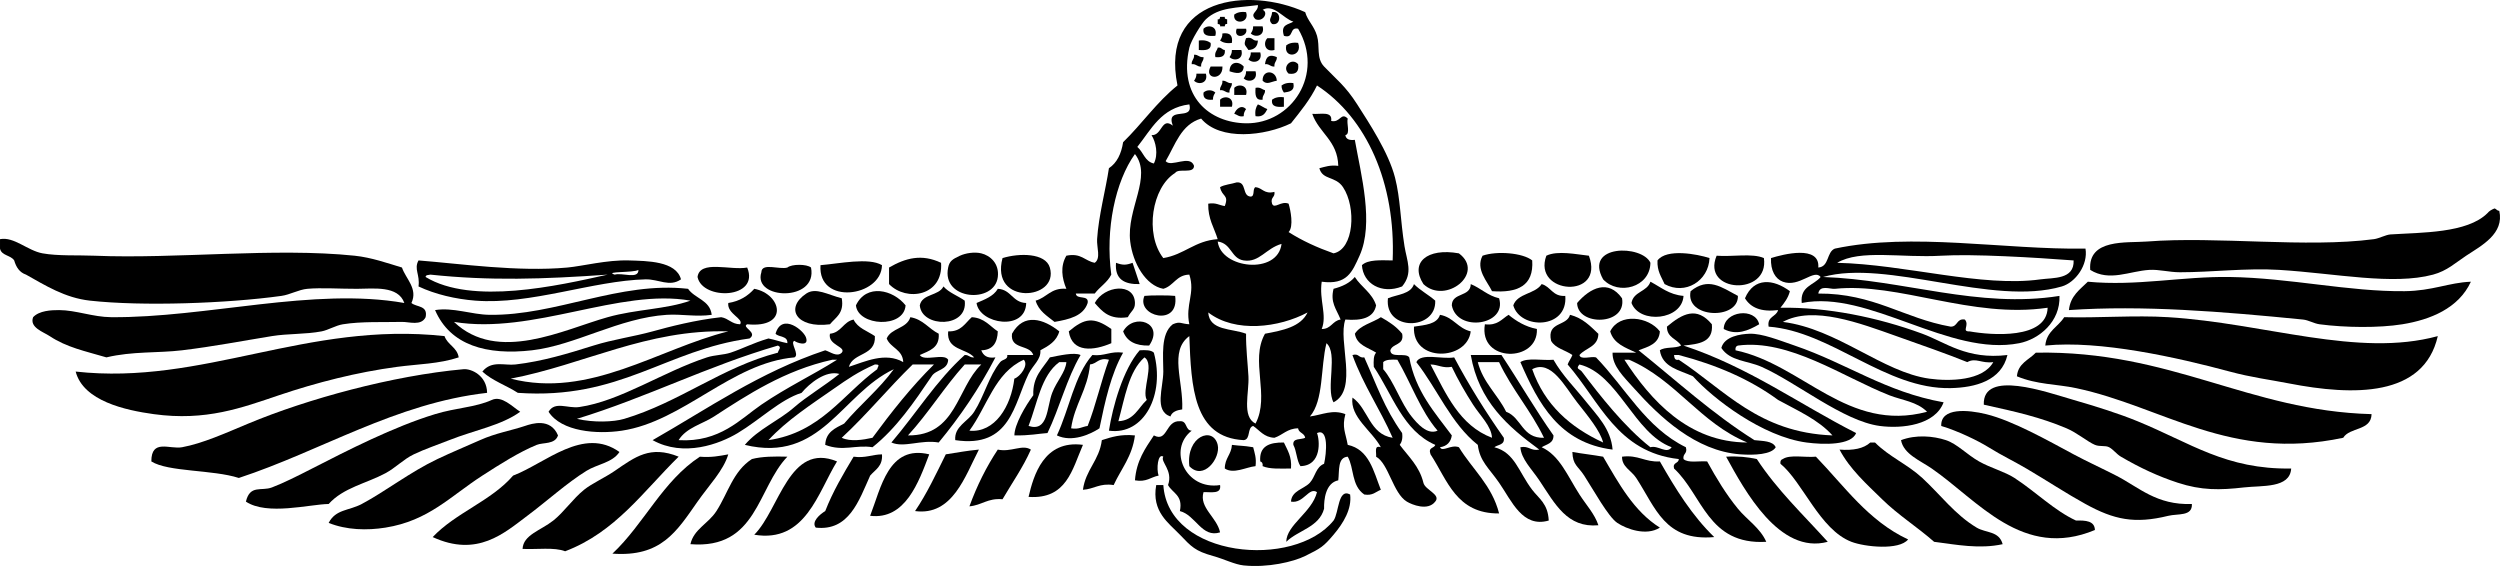 <?xml version="1.0" encoding="UTF-8" standalone="no"?>
<!-- Generator: Adobe Illustrator 13.0.2, SVG Export Plug-In . SVG Version: 6.00 Build 14948)  -->
<svg
    xmlns:rdf="http://www.w3.org/1999/02/22-rdf-syntax-ns#"
    xmlns="http://www.w3.org/2000/svg"
    xmlns:cc="http://web.resource.org/cc/"
    xmlns:xlink="http://www.w3.org/1999/xlink"
    xmlns:dc="http://purl.org/dc/elements/1.1/"
    xmlns:svg="http://www.w3.org/2000/svg"
    xmlns:inkscape="http://www.inkscape.org/namespaces/inkscape"
    xmlns:sodipodi="http://sodipodi.sourceforge.net/DTD/sodipodi-0.dtd"
    xmlns:ns1="http://sozi.baierouge.fr"
    id="Layer_1"
    style="enable-background:new 0 0 522.121 118.212"
    xml:space="preserve"
    viewBox="0 0 522.121 118.212"
    version="1.1"
    y="0px"
    x="0px"
  >
<path
      style="clip-rule:evenodd;fill-rule:evenodd"
      d="m292.83 59.824c-4.261 1.692-8.146-0.553-8.395-4.444 1.265-1.204 3.907-1.03 6.419-0.988 0.664-16.144-5.44-29.779-15.802-36.542-1.449 2.996-3.463 5.427-5.432 7.901-5.36 2.638-14.818 3.756-18.766-0.988-4.201 1.231-5.394 5.47-7.407 8.889 1.137 1.404 5.094-1.47 5.926 0.988-0.039 1.772-3.229 0.393-3.951 1.481-4.849 3.003-6.396 12.733-2.469 17.778 4.391-0.712 6.583-3.623 11.358-3.951-0.725-2.402-2.045-4.209-1.975-7.407 1.603-0.286 2.297 0.337 3.457 0.494 0.936-2.424-0.598-1.881-0.988-3.951 0.934-0.547 2.333-0.629 3.456-0.988 2.188-0.212 1.073 2.878 2.963 2.963 0.913-0.074 0.303-1.672 0.987-1.975 1.496 0.151 1.765 1.528 3.951 0.988 0.202 1.189-0.902 1.073-0.494 2.469 0.477 1.223 1.896-0.68 3.456 0 0.396 1.275 1.109 4.784 0 5.926 2.811 1.799 5.979 3.239 9.384 4.444 4.277-0.839 4.797-9.602 1.975-13.827-1.574-2.356-4.252-1.423-4.938-3.95 1.184-0.299 2.254-0.71 3.951-0.494-0.135-5.298-4.026-6.837-5.433-10.864 1.659 0.152 4.281-0.66 3.95 1.481 1.912 0.467 2.034-1.925 3.457-0.494-0.294 1.023 0.611 3.244-0.493 3.457 0.119 0.869 0.85 1.125 1.975 0.987 1.3 7.309 4.041 17.45 0.988 24.197-1.542 3.407-2.604 6.147-7.901 5.432-0.568 3.821 1.166 6.987 0 9.877 1.997 0.021 2.223-1.729 3.95-1.976-0.955-2.308-2.185-3.585-1.48-6.42 1.831-0.474 3.398-1.21 4.443-2.469 1.339 2.119 3.614 3.3 4.445 5.927-0.495 2.633-3.017 3.238-6.42 2.962-1.634 4.461 2.783 14.575-2.469 17.284-1.664-2.947 0.979-10.198-1.481-12.346-1.253 5.004-0.546 11.965-3.457 15.309 2.629-0.361 4.709-1.524 7.407-0.494-0.734 2.794 0.022 3.816 0.493 6.419 4.472 0.962 5.386 5.479 6.914 9.383-1.068 0.414-1.685 1.278-3.457 0.988-2.738-1.89-2.101-5.567-3.457-7.901-2.146 0.158-1.724 2.884-1.975 4.938-2.67 0.551-3.008 4.04-2.963 5.925-1.04 3.898-5.408 4.471-7.901 6.914 0.061-3.566 5.376-6.142 6.42-10.37-1.689-1.173-2.789 2.461-5.432 1.976 0.132-2.297 2.755-2.635 3.95-3.951 1.141-1.257 1.224-3.259 2.963-3.95 0.514-2.244 0.983-7.529-1.481-6.42 0.562 1.395 1.075 6.799-3.457 6.913-0.798-1.177-0.787-3.163-1.481-4.444-0.182-1.499 1.609-1.025 2.469-1.48-0.146-1.008-1.335-0.97-1.481-1.976-2.272 0.031-3.205 1.403-4.938 1.976-2.208-0.097-3.063-1.547-4.445-2.47-1.295 0.352-0.473 2.819-1.975 2.963-10.495-0.534-10.963-11.095-11.357-21.728-4.28 3.142-1.21 9.383-1.482 15.309-1.152 0.164-2.128 0.506-2.469 1.481-3.446-1.208-1.498-5.981-1.481-9.383 0.015-3.064-0.633-7.866 1.976-9.876 1.562-0.679 1.65-0.108 3.457 0-0.884-4.149 1.287-6.438 0-10.371-2.734 0.064-3.249 2.349-5.433 2.962-3.665-0.664-6.37-5.352-6.913-9.876-0.82-6.826 4.683-13.513 0.988-18.271-4.089 5.703-6.229 15.72-4.938 25.185-0.819 1.65-2.404 2.534-3.457 3.951h-3.95c0.117 1.363 2.786 0.177 2.469 1.975-0.893 2.729-3.832 3.411-6.914 3.95-1.546-1.251-3.325-2.271-3.95-4.443 2.34-0.622 3.177-2.748 6.419-2.47-0.939-2.228-1.305-4.694 0-6.913 3.109-0.641 3.84 1.098 5.925 1.481 1.327-0.917 0.387-3.215 0.494-4.938 0.302-4.848 1.826-10.479 2.469-14.814 1.679-1.12 2.587-3.01 2.963-5.432 3.923-3.813 7.057-8.416 11.358-11.852-3.79-18.473 14.98-20.652 26.67-15.307 0.523 1.818 1.841 2.822 2.47 4.938 0.645 2.17-0.21 4.647 1.481 6.419 2.497 2.617 4.451 4.039 6.913 7.901 2.438 3.823 6.556 10.042 7.901 15.308 1.12 4.384 1.103 8.818 1.976 14.321 0.49 3.075 1.84 5.567-0.5 8.395zm-29.13-57.776c1.32 0.574 0.044 2.62-1.481 1.975-1.33-1.284 0.604-1.489 0.494-2.963-4.525 0.617-8.112 0.407-10.864 2.963-0.886 0.824-3.112 4.43-3.456 5.926-2.346 10.198 4.192 15.7 11.851 15.802 9.53 0.127 16.422-10.268 10.864-19.753-1.912-0.43-0.807 2.156-2.962 1.482-0.78-2.425 0.976-2.316 1.975-2.963-2.06-0.591-4.1-3.79-6.42-2.469zm-26.17 28.641c1.262 1.042 1.55 3.06 3.457 3.457 0.959-1.91 0.419-4.485-0.494-5.926 2.215 0.175 2.065-3.872 4.444-1.975-1.56-4.194 4.395-0.873 3.457-4.444-5.88 0.716-7.95 5.224-10.87 8.888zm30.12 20.247c-3.258 0.913-4.629 3.953-7.9 3.457-2.675-0.405-2.509-3.563-5.432-3.95 0.67 5.701 12.55 7.017 13.33 0.493zm-7.41 18.764c-0.055 2.835 0.369 6.471 0.495 8.891 0.179 3.476-1.435 8.422 1.48 9.875 3.084-5.831-1.209-13.141 1.977-18.766 3.74-0.701 7.46-1.427 8.889-4.443-5.945 3.176-15.108 4.354-20.741 0 0.24 3.864 4.92 3.301 7.89 4.443z"
  />
<path
      style="clip-rule:evenodd;fill-rule:evenodd"
      d="m260.24 2.542c0.83 2.344-2.841 2.723-2.468 0.494 0.58-0.415 1.33-0.652 2.47-0.494z"
  />
<path
      style="clip-rule:evenodd;fill-rule:evenodd"
      d="m265.67 5.011c-0.926-0.941-0.054-1.241 0-2.469 1.99-0.483 1.99 2.951 0 2.469z"
  />
<path
      style="clip-rule:evenodd;fill-rule:evenodd"
      d="m254.81 3.529h0.988c-0.091 0.42 0.192 0.466 0.493 0.494v0.988c-0.42-0.091-0.465 0.192-0.493 0.494h-0.988c0.091-0.42-0.193-0.466-0.494-0.494v-0.988c0.42 0.09 0.46-0.192 0.49-0.494z"
  />
<path
      style="clip-rule:evenodd;fill-rule:evenodd"
      d="m253.82 7.48c-1.414 0.097-2.695 0.061-2.469-1.482 0.96-0.96 3.03-0.517 2.47 1.482z"
  />
<path
      style="clip-rule:evenodd;fill-rule:evenodd"
      d="m261.72 5.505h1.975c0.554 1.998-1.516 2.441-2.469 1.481 0.26-0.398 0.51-0.802 0.49-1.481z"
  />
<path
      style="clip-rule:evenodd;fill-rule:evenodd"
      d="m258.27 5.998h1.975c0.58 1.714-2.76 2.296-1.97 0z"
  />
<path
      style="clip-rule:evenodd;fill-rule:evenodd"
      d="m255.3 6.986c1.546-0.229 2.205 0.429 1.975 1.975-1.145 0.158-1.896-0.079-2.469-0.494 0.26-0.397 0.52-0.801 0.49-1.481z"
  />
<path
      style="clip-rule:evenodd;fill-rule:evenodd"
      d="m260.24 7.973c1.396-0.408 1.28 0.696 2.47 0.494-0.061 1.256-0.719 1.915-1.975 1.975-0.73-1.164-1.05-0.918-0.5-2.469z"
  />
<path
      style="clip-rule:evenodd;fill-rule:evenodd"
      d="m264.69 7.973h1.481v2.469c-2 0.554-2.44-1.516-1.48-2.469z"
  />
<path
      style="clip-rule:evenodd;fill-rule:evenodd"
      d="m250.37 8.467c1.145-0.157 1.896 0.079 2.469 0.494 0.226 1.543-1.055 1.579-2.469 1.481v-1.975z"
  />
<path
      style="clip-rule:evenodd;fill-rule:evenodd"
      d="m271.11 8.961c1.065 2.873-3.129 3.426-2.469 0.494 0.57-0.414 1.32-0.652 2.47-0.494z"
  />
<path
      style="clip-rule:evenodd;fill-rule:evenodd"
      d="m254.32 9.949c0.798-0.139 0.85 0.466 1.482 0.494 0.148 1.301-0.684 1.621-1.976 1.482-0.21-1.033 0.34-1.309 0.5-1.976z"
  />
<path
      style="clip-rule:evenodd;fill-rule:evenodd"
      d="m257.28 10.442h1.976c0.553 1.998-1.517 2.442-2.469 1.482 0.26-0.397 0.51-0.802 0.49-1.482z"
  />
<path
      style="clip-rule:evenodd;fill-rule:evenodd"
      d="m261.23 10.937h1.976c0.554 1.998-1.517 2.441-2.469 1.481 0.26-0.397 0.51-0.802 0.49-1.481z"
  />
<path
      style="clip-rule:evenodd;fill-rule:evenodd"
      d="m249.38 11.43c0.885-0.062 1.041 0.604 1.975 0.494 0.062 0.885-0.604 1.041-0.494 1.975-0.886 0.062-1.042-0.604-1.976-0.494-0.07-0.885 0.6-1.041 0.49-1.975z"
  />
<path
      style="clip-rule:evenodd;fill-rule:evenodd"
      d="m266.66 11.924c0.063 0.885-0.604 1.041-0.493 1.975-0.886 0.062-1.042-0.604-1.975-0.494 0.21-1.733 1.03-2.094 2.46-1.481z"
  />
<path
      style="clip-rule:evenodd;fill-rule:evenodd"
      d="m259.75 13.899c-0.115 1.836-1.751 1.383-2.963 0.987 0.01-2.061 1.9-2.205 2.96-0.987z"
  />
<path
      style="clip-rule:evenodd;fill-rule:evenodd"
      d="m271.11 13.405c0.229 1.546-0.43 2.205-1.976 1.975-1.54-1.36 0.62-3.512 1.98-1.975z"
  />
<path
      style="clip-rule:evenodd;fill-rule:evenodd"
      d="m252.84 13.899h2.469c0.12 3.048-3.97 2.666-2.47 0z"
  />
<path
      style="clip-rule:evenodd;fill-rule:evenodd"
      d="m260.24 14.887h1.976c0.554 1.998-1.517 2.442-2.469 1.482 0.26-0.397 0.51-0.803 0.49-1.482z"
  />
<path
      style="clip-rule:evenodd;fill-rule:evenodd"
      d="m266.66 16.862c-1.154 0.152-2.04 0.967-2.963 0-0.09-2.419 2.88-2.246 2.96 0z"
  />
<path
      style="clip-rule:evenodd;fill-rule:evenodd"
      d="m249.87 15.38h1.975c0.554 1.999-1.516 2.442-2.469 1.482 0.27-0.397 0.52-0.801 0.5-1.482z"
  />
<path
      style="clip-rule:evenodd;fill-rule:evenodd"
      d="m255.3 16.862c0.886-0.062 1.042 0.604 1.975 0.494 0.063 0.886-0.604 1.042-0.494 1.976-0.886 0.062-1.042-0.605-1.975-0.494-0.07-0.886 0.6-1.042 0.48-1.976z"
  />
<path
      style="clip-rule:evenodd;fill-rule:evenodd"
      d="m270.12 17.356c0.339 1.656-0.829 1.805-1.975 1.976-0.262-0.397-0.517-0.802-0.495-1.482 0.58-0.415 1.33-0.651 2.48-0.494z"
  />
<path
      style="clip-rule:evenodd;fill-rule:evenodd"
      d="m260.24 19.825h-2.468v-1.481c0.96-0.961 3.03-0.517 2.47 1.481z"
  />
<path
      style="clip-rule:evenodd;fill-rule:evenodd"
      d="m262.22 18.344c1.032-0.209 1.308 0.338 1.977 0.494 0.062 0.886-0.605 1.042-0.495 1.976-1.54 0.225-1.58-1.056-1.48-2.47z"
  />
<path
      style="clip-rule:evenodd;fill-rule:evenodd"
      d="m253.82 19.332c-0.261 0.397-0.515 0.801-0.494 1.481-1.292 0.139-2.125-0.181-1.976-1.481 0.65-0.634 1.82-0.634 2.47 0z"
  />
<path
      style="clip-rule:evenodd;fill-rule:evenodd"
      d="m257.28 22.294h-2.469v-1.481c0.95-0.961 3.02-0.517 2.47 1.481z"
  />
<path
      style="clip-rule:evenodd;fill-rule:evenodd"
      d="m268.14 20.319v1.975c-1.414 0.098-2.696 0.062-2.47-1.481 0.58-0.415 1.33-0.652 2.47-0.494z"
  />
<path
      style="clip-rule:evenodd;fill-rule:evenodd"
      d="m262.71 21.801c0.73 0.257 1.244 0.73 1.976 0.987-0.452 0.866-0.918 1.715-2.47 1.481-0.16-1.145 0.08-1.895 0.49-2.468z"
  />
<path
      style="clip-rule:evenodd;fill-rule:evenodd"
      d="m260.24 22.788c-0.26 0.397-0.515 0.802-0.493 1.481-1.032 0.209-1.308-0.338-1.975-0.493 0.35-1.004 1.48-2.017 2.46-0.988z"
  />
<path
      style="clip-rule:evenodd;fill-rule:evenodd"
      d="m521.97 44.022c1.076 4.806-3.706 7.268-6.914 9.382-2.2 1.449-3.974 3.162-6.913 3.951-8.413 2.258-20.276-0.253-32.099-0.988-6.863-0.426-14.249 0.499-20.739 0.494-2.333-0.001-4.334-0.615-6.42-0.494-4.14 0.242-8.319 2.518-12.346 0-0.492-6.578 7.601-5.595 11.852-5.925 14.62-1.138 33.226 1.378 47.406-0.494 1.083-0.143 2.457-0.921 3.457-0.987 6.421-0.423 16.007-0.221 20.247-4.444 0.361-0.461 0.896-0.748 1.48-0.988 0.39 0.093 0.48 0.494 0.98 0.493z"
  />
<path
      style="clip-rule:evenodd;fill-rule:evenodd"
      d="m0 49.948c2.931-0.568 5.745 2.395 8.889 2.963 3.221 0.582 7.392 0.35 10.865 0.494 17.13 0.709 37.617-1.738 54.319 0 3.486 0.363 6.862 1.56 9.876 2.469 0.776 2.336 3.388 4.401 1.976 7.407 1.063 0.911 3.493 0.457 2.963 2.964-0.93 1.883-3.466 0.951-4.938 0.986-3.873 0.096-8.423-0.139-12.345 0.495-1.5 0.241-3.054 1.215-4.444 1.481-3.352 0.638-7.003 0.442-10.37 0.987-6.125 0.991-12.21 2.174-18.765 2.963-5.05 0.609-10.351 0.175-15.803 1.481-4.519-1.329-8.305-2.088-11.851-4.444-1.33-0.884-4.264-1.798-3.457-3.95 1.279-1.38 3.809-1.486 5.432-1.482 3.495 0.01 7.088 1.453 10.864 1.482 19.963 0.15 42.25-6.312 61.234-2.964-1.297-3.682-6.416-2.978-9.876-2.963-3.403 0.014-7.501-0.262-10.371 0-1.842 0.169-3.604 1.227-5.432 1.481-11.259 1.567-28.993 2.209-40 0.988-5.215-0.579-9.351-3.202-13.333-5.432-1.354-0.456-2.064-1.557-2.469-2.963-0.699-1.111-2.652-0.97-2.964-2.468v-1.975z"
  />
<path
      style="clip-rule:evenodd;fill-rule:evenodd"
      d="m435.55 51.923c0.579 3.387-2.087 7.065-4.938 7.901-14.45 4.237-36.542-5.771-49.876-1.975 16.874 0.571 32.406 6.643 49.381 3.95 0.215 5.368-4.229 9.052-8.394 9.877-14.617 2.896-31.484-11.226-45.432-8.396-0.394-3.521 2.553-3.701 3.951-5.432-1.404-1.794-4.471 2.269-7.901 0.987-1.557-0.581-2.591-2.32-2.469-4.938 2.492-0.772 10.254-2.807 9.875 1.975 2.312-0.158 1.702-3.237 3.457-3.951 16.2-3.438 35.26 0.253 52.35 0.002zm-30.13 1.482c-8.247 0.495-16.937-1.382-21.729 1.481 14.277 0.333 30.186 5.174 42.469 3.457 2.628-0.368 7.068 0.08 6.914-3.951-8.16-0.62-20.99-1.386-27.65-0.987zm-22.22 6.913c-0.973 0.103-3.153-0.902-3.457 0.988 11.59-0.065 17.858 5.186 27.655 6.913 1.508 0.026 1.184-1.778 2.962-1.481 1.038 1.202-0.781 2.54 0.988 2.47 4.515 0.809 16.128 1.72 16.296-4.939-15.93 2.344-31.05-5.343-44.45-3.951z"
  />
<path
      style="clip-rule:evenodd;fill-rule:evenodd"
      d="m344.69 54.886c-0.079 5.142-6.697 6.885-9.877 3.457-4.1-7.329 8.13-7.277 9.88-3.457z"
  />
<path
      style="clip-rule:evenodd;fill-rule:evenodd"
      d="m200.49 53.405c1.163-0.537 3.007-0.841 4.445-0.494 1.839 0.444 3.799 2.1 3.457 4.938-0.686 5.672-11.814 4.867-10.371-1.975 0.27-1.334 0.9-1.749 2.46-2.469z"
  />
<path
      style="clip-rule:evenodd;fill-rule:evenodd"
      d="m209.38 53.899c3.476-1.072 8.972-1.094 9.876 1.975 2.03 6.919-12.53 7.987-9.88-1.975z"
  />
<path
      style="clip-rule:evenodd;fill-rule:evenodd"
      d="m297.28 59.331c-2.889-4.456 0.729-7.62 7.407-6.419 5.59 4.136-2.81 10.783-7.41 6.419z"
  />
<path
      style="clip-rule:evenodd;fill-rule:evenodd"
      d="m320 54.392c0.365 5.305-3.058 6.82-8.396 6.42-0.934-1.99-3.492-4.566-1.975-7.407 2.99-1.049 8.42-0.604 10.38 0.987z"
  />
<path
      style="clip-rule:evenodd;fill-rule:evenodd"
      d="m331.84 53.405c3.414 9.198-11.856 8.104-8.889 0 2.33-1.149 6.39-0.26 8.89 0z"
  />
<path
      style="clip-rule:evenodd;fill-rule:evenodd"
      d="m357.03 53.899c-0.179 4.754-5.07 7.823-9.383 5.432-0.65-1.489-1.595-2.685-1.481-4.938 1.9-2.543 8.3-1.327 10.86-0.494z"
  />
<path
      style="clip-rule:evenodd;fill-rule:evenodd"
      d="m196.54 54.886c0.497 6.925-7.21 8.226-10.864 4.444v-3.457c3.46-1.996 6.83-2.906 10.86-0.987z"
  />
<path
      style="clip-rule:evenodd;fill-rule:evenodd"
      d="m368.39 53.899c1.146 8.026-13.14 7.289-9.877-0.494 3.19 0.266 7.49-0.573 9.88 0.494z"
  />
<path
      style="clip-rule:evenodd;fill-rule:evenodd"
      d="m184.2 55.38c-0.107 6.639-13.418 8.48-12.84 0 3.84-0.306 10.1-1.66 12.84 0z"
  />
<path
      style="clip-rule:evenodd;fill-rule:evenodd"
      d="m233.08 54.886c1.399 0.515 2.058 0.515 3.457 0 0.484 1.491 1.008 2.942 1.481 4.444-3.22 0.093-5.23-1.021-4.94-4.444z"
  />
<path
      style="clip-rule:evenodd;fill-rule:evenodd"
      d="m169.38 55.874c1.453 7.256-12.231 6.757-10.371 0.987 0.061-2.08 3.79-0.49 5.433-0.987 0.9-0.754 4.04-0.754 4.94 0z"
  />
<path
      style="clip-rule:evenodd;fill-rule:evenodd"
      d="m156.05 55.874c2.713 6.56-9.347 6.958-10.371 1.975 0.47-3.638 6.9-1.321 10.37-1.975z"
  />
<path
      style="clip-rule:evenodd;fill-rule:evenodd"
      d="m516.04 58.836c-2.557 5.564-8.493 7.949-14.32 8.89-4.894 0.788-11.945 0.706-17.284 0-1.169-0.154-2.306-0.874-3.457-0.988-16.892-1.676-33.521-3.034-48.888-1.976 0.302-2.989 2.298-4.285 3.95-5.926 10.204 0.968 19.7-1.135 29.629-0.987 12.543 0.186 24.93 3.097 36.543 2.963 5.84-0.066 9.18-1.788 13.83-1.976z"
  />
<path
      style="clip-rule:evenodd;fill-rule:evenodd"
      d="m373.82 60.812c-0.372 1.439-1.173 2.449-1.976 3.456 9.768-0.14 20.229 1.973 29.629 5.432 4.856 1.789 9.289 5.468 17.777 4.445-1.262 5.375-6.701 6.801-11.851 6.913-13.59 0.298-24.925-11.856-38.025-12.839-0.365-2.176 1.6-2.022 1.977-3.457-3.567 0.439-5.735-0.521-6.914-2.468 1.87-4.423 5.94-4.048 9.37-1.482zm37.04 14.814c-4.308-1.737-9.386-3.508-14.815-5.432-7.591-2.691-17.373-6.434-23.702-2.964 11.403 1.439 20.843 10.516 30.616 11.853 4.215 0.576 11.161 0.465 13.334-3.457-2.49 0.336-3.61-1.001-5.43 0z"
  />
<path
      style="clip-rule:evenodd;fill-rule:evenodd"
      d="m351.6 61.799c-0.291 5.082-9.163 5.944-10.865 1.481 0.38-2.42 3.275-2.321 3.952-4.444 2.17 1.119 3.88 2.705 6.91 2.963z"
  />
<path
      style="clip-rule:evenodd;fill-rule:evenodd"
      d="m362.96 61.799c0.153 5.081-11.085 4.74-9.877-0.987 3.7-2.975 6.33-0.898 9.88 0.987z"
  />
<path
      style="clip-rule:evenodd;fill-rule:evenodd"
      d="m295.3 59.331c1.305 1.329 3.049 2.219 4.444 3.457 0.271 6.275-10.662 6.437-9.876-0.493 1.99-0.819 4.76-0.847 5.44-2.964z"
  />
<path
      style="clip-rule:evenodd;fill-rule:evenodd"
      d="m307.16 59.331c2.109 0.853 3.516 2.409 5.925 2.964 1.72 5.655-8.785 7.173-9.877 1.481 0.04-2.764 3.92-1.682 3.96-4.445z"
  />
<path
      style="clip-rule:evenodd;fill-rule:evenodd"
      d="m326.91 61.799c0.565 7.019-9.419 7.074-10.863 1.977 0.89-2.568 4.579-2.334 5.925-4.445 1.93 0.524 2.28 2.647 4.93 2.468z"
  />
<path
      style="clip-rule:evenodd;fill-rule:evenodd"
      d="m338.76 62.294c1.011 5.715-9.307 5.875-9.383 0.986 2.74-3.193 6.52-5.009 9.38-0.986z"
  />
<path
      style="clip-rule:evenodd;fill-rule:evenodd"
      d="m148.64 65.75c-3.247 0.471-6.302-0.196-9.383 0-9.947 0.638-19.131 6.374-28.147 7.408-9.442 1.084-17.067-1.007-20.247-8.396 3.782-0.615 7.578 0.936 11.358 0.987 13.945 0.197 27.135-7.04 41.48-5.432 1.41 2.054 4.58 2.334 4.94 5.433zm-53.827 1.481c9.139 8.714 22.83 1.615 32.098-0.986 6.019-1.691 12.127-1.623 17.284-3.457-14.77-2.639-32.86 7.167-49.377 4.443z"
  />
<path
      style="clip-rule:evenodd;fill-rule:evenodd"
      d="m201.48 62.788c0.739 5.78-9 5.707-9.383 0.988 0.492-2.472 3.98-1.945 4.938-3.952 1.15 1.31 3 1.935 4.44 2.964z"
  />
<path
      style="clip-rule:evenodd;fill-rule:evenodd"
      d="m235.55 66.245c-3.893 0.599-5.363-1.222-6.914-2.964 1.972-3.665 8.308-4.36 8.396 0 0.02 1.398-0.78 1.604-1.49 2.964z"
  />
<path
      style="clip-rule:evenodd;fill-rule:evenodd"
      d="m156.05 67.726c-1.299 0.59 2.327 1.69 0.494 2.962-17.528 2.389-26.979 12.855-48.395 11.357-2.399-1.551-5.358-2.542-7.407-4.443 1.936-2.398 4.621-1.215 6.914-1.482 5.609-0.655 10.869-2.243 16.295-3.95 4.109-1.292 8.343-1.854 12.346-2.962 3.49-0.968 8.992-2.392 14.321-2.963 1.56 0.249 2.168 1.453 3.95 1.481 0.824-1.179-2.757-2.163-2.469-4.445 2.417-0.38 4.108-1.488 5.432-2.963 5.7 1.077 7.38 8.287-1.47 7.408zm-49.39 11.357c16.479 4.213 30.805-6.232 45.431-9.876-16.97-0.482-30.2 6.97-45.43 9.876z"
  />
<path
      style="clip-rule:evenodd;fill-rule:evenodd"
      d="m175.8 62.294c0.543 3.176-1.29 3.976-2.469 5.432-7.025 0.925-9.487-3.387-4.938-6.42 2.01-1.339 4.45 0.245 7.41 0.988z"
  />
<path
      style="clip-rule:evenodd;fill-rule:evenodd"
      d="m189.13 63.776c-0.345 4.886-9.931 4.342-10.37 0 2.18-4.613 7.77-3.294 10.37 0z"
  />
<path
      style="clip-rule:evenodd;fill-rule:evenodd"
      d="m214.32 63.281c-0.13 5.938-9.755 4.432-10.37 0 1.723-0.746 3.541-1.396 4.444-2.963 2.82 0.147 3.05 2.876 5.93 2.963z"
  />
<path
      style="clip-rule:evenodd;fill-rule:evenodd"
      d="m245.43 61.799c0.93 6.626-8.248 4.235-6.419 0 0.98-0.145 5.44-0.145 6.42 0z"
  />
<path
      style="clip-rule:evenodd;fill-rule:evenodd"
      d="m357.52 67.726c0.363 3.819-2.79 4.124-5.926 4.443 13.617 4.489 24.04 12.174 36.049 18.271-0.974 2.595-6.839 2.447-10.37 1.977-9.181-1.228-19.479-9.128-23.703-13.827-2.809-1.309-6.392-1.84-6.914-5.433 1.031-0.78 3.278-0.342 4.444-0.988-0.878-1.427-2.988-1.62-2.963-3.95 3.25-2.728 6.23-4.301 9.38-0.493zm-6.91 7.406c9.623 6.345 16.716 15.218 32.099 15.803-2.954-3.302-7.32-5.189-11.357-7.408-5.791-4.25-12.778-7.304-20.741-9.382h-0.988c0.06 0.603 0.15 1.17 0.99 0.987z"
  />
<path
      style="clip-rule:evenodd;fill-rule:evenodd"
      d="m367.4 67.726c-2.307 1.354-4.769 2.381-7.407 0.987 0.06-3.789 6.61-4.576 7.41-0.987z"
  />
<path
      style="clip-rule:evenodd;fill-rule:evenodd"
      d="m307.16 69.208c-0.735 6.171-12.274 6.557-11.853-0.988 2.286-0.349 4.796-0.472 5.432-2.47 2.8 0.484 3.74 2.835 6.42 3.458z"
  />
<path
      style="clip-rule:evenodd;fill-rule:evenodd"
      d="m320.98 68.713c0.301 7.045-12.203 7.075-10.864-0.987 2.632 0.326 3.521-1.089 4.938-1.977 1.64 1.323 3.46 2.467 5.92 2.964z"
  />
<path
      style="clip-rule:evenodd;fill-rule:evenodd"
      d="m333.82 69.7c-0.043 2.757-2.666 2.933-3.951 4.445 0.213 1.104 2.434 0.199 3.456 0.494 6.165 6.346 10.361 14.66 18.766 18.765 0.408 1.396-0.695 1.279-0.493 2.469 0.934 0.877 3.261 0.36 4.938 0.495 1.955 3.56 3.955 6.861 6.42 9.875 1.884 2.304 4.675 4.03 5.926 6.914-12.221 0.698-13.275-9.769-19.26-15.308-0.358-1.349 0.982-0.994 0.988-1.977-12.899-1.421-16.542-12.098-23.209-19.753 0.257-0.729 0.729-1.244 0.988-1.975-1.442-1.027-3.56-1.38-4.445-2.964-0.936-4.062 3.284-2.97 3.95-5.432 2.63 0.653 4.23 2.352 5.91 3.959zm-3.46 7.902c3.806 5.048 8.888 11.53 14.321 15.802 1.664-0.473 3.372 1.513 4.443 0-7.876-2.86-11.168-15.332-19.259-17.284-0.87 0.983 0.09 0.936 0.5 1.482z"
  />
<path
      style="clip-rule:evenodd;fill-rule:evenodd"
      d="m509.13 70.195c-2.926 12.778-17.622 12.505-31.111 9.877-3.937-0.769-7.778-1.239-12.346-2.47-10.914-2.939-27.127-6.585-38.518-5.433 0.262-3.031 2.688-3.896 3.95-5.925 7.322 0.192 14.633-0.441 21.729 0 20.27 1.259 39.59 8.512 56.3 3.951z"
  />
<path
      style="clip-rule:evenodd;fill-rule:evenodd"
      d="m196.05 69.7c0.221 3.021-2.04 3.558-3.951 4.445 0.852 1.453 5.075-0.465 5.926 0.987-0.1 2.204-2.591 2.018-3.457 3.458-3.65 5.403-7.312 10.792-12.346 14.813-3.475-0.573-6.173 0.945-9.876-0.494 0.111-2.687 2.099-3.497 3.951-4.444 3.308-3.935 7.323-7.162 10.37-11.357-10.983 5.201-15.173 19.667-31.11 15.802 2.813-3.326 7.104-5.028 10.37-7.9 2.382-2.096 6.336-4.476 9.383-6.914-2.807-0.823-6.26 1.963-7.901 3.95-4.398 1.363-8.715 5.627-13.333 8.396-3.777 2.266-11.249 5.109-17.778 1.481 11.634-6.638 22.347-14.194 36.048-18.765 1.106 0.338 2.475 1.484 3.457 0.494 1.03-1.224-2.99-1.598-2.469-3.952 2.391-0.242 2.765-2.502 4.938-2.962 0.843 1.79 2.885 2.382 4.444 3.457 0.254 4.204-4.556 3.346-5.432 6.419 3.358-1.082 7.608-3.147 11.358-0.987-0.12-2.679-2.663-2.935-3.457-4.938 0.932-2.196 4.214-2.04 4.938-4.443 2.68 0.449 3.83 2.421 5.93 3.454zm-22.23 5.432c-9.953 2.194-17.751 7.352-24.691 11.853-2.479 1.606-5.76 2.293-7.407 4.938 8.611 0.522 12.966-4.454 17.283-7.407 5.357-3.662 10.724-6.17 15.802-9.383-0.32-0.001-0.65-0.001-0.98-0.001zm0.5 5.926c-4.959 3.462-10.023 6.727-13.827 10.864 10.926-1.584 15.488-9.532 22.715-14.814 0.109-0.62 0.769-1.009-0.494-0.988-3.54 1.555-5.71 3.064-8.39 4.938zm16.29-4.938c-5.092 4.951-9.595 10.488-14.815 15.31 1.82 0.871 4.494 0.428 6.419 0 3.979-5.403 8.118-10.647 12.84-15.31h-4.45z"
  />
<path
      style="clip-rule:evenodd;fill-rule:evenodd"
      d="m221.23 69.208c-0.561 2.071-2.232 3.035-3.95 3.95 0.174 1.938-1.562 3.08-2.469 4.938-3.05 6.242-3.718 15.568-15.308 13.827-0.249-2.883 2.62-3.841 3.95-5.926 2.119-3.317 3.07-7.457 5.432-10.37 0.498-0.613 1.656-0.503 1.481-1.481h5.432c-0.699-2.265-4.859-1.065-4.444-4.445 2.45-4.439 6.61-3.1 9.88-0.493zm-18.77 20.739c5.319 0.502 8.708-5.087 9.383-10.863 1.246-0.425 3.05-2.844 1.975-3.951-6.04 2.679-7.66 9.787-11.36 14.814z"
  />
<path
      style="clip-rule:evenodd;fill-rule:evenodd"
      d="m232.1 68.713v2.963c-3.616 1.564-8.199 2.114-8.889-2.469 3.31-2.791 5.2-3.097 8.89-0.494z"
  />
<path
      style="clip-rule:evenodd;fill-rule:evenodd"
      d="m300.74 93.404c0.505 1.101 2.271-0.646 3.951 0 2.803 4.604 6.893 7.922 8.395 13.827-8.977 0.088-10.792-6.984-14.32-12.345-0.566-1.554 0.775-1.201 0.987-1.977-6.764-2.947-8.932-10.491-12.84-16.296-0.063-1.217-0.074-2.379 0.495-2.962-1.71-1.089-4.046-1.553-4.445-3.952 1.146-1.815 3.652-2.273 5.433-3.455 1.69 0.941 3.277 1.99 4.444 3.455 0.48 2.457-1.996 1.955-2.47 3.458 0.039 1.772 3.229 0.393 3.95 1.481 1.3 7.096 5.308 11.482 8.889 16.296-0.21 1.43-1.04 2.252-2.46 2.471zm-11.86-17.778v1.481c2.218 2.511 3.665 7.062 5.927 9.877 1.131 1.407 3.267 3.938 5.432 2.962-3.573-4.163-5.546-9.927-8.396-14.814-1.21-0.064-2.37-0.074-2.96 0.494z"
  />
<path
      style="clip-rule:evenodd;fill-rule:evenodd"
      d="m346.66 69.208c-0.161 2.635-2.414 3.183-4.445 3.95 7.947 6.374 15.404 13.237 24.198 18.765 1.772 0.202 3.825 0.125 4.443 1.481-0.871 1.518-4.465 1.701-7.407 1.482-9.316-0.695-16.827-7.792-22.221-13.828-2.032-2.273-4.546-4.635-4.445-7.406h4.938c-2.245-1.048-4.717-1.867-5.432-4.444 1.94-3.947 8.04-3.071 10.37 0zm18.27 23.209c-9.908-4.085-14.905-13.08-24.691-17.285h-0.987c5.5 8.492 13.38 17.239 25.68 17.285z"
  />
<path
      style="clip-rule:evenodd;fill-rule:evenodd"
      d="m240 72.169c-2.872 0.075-4.678-0.918-5.432-2.962 2.21-3.962 8.72-1.807 5.43 2.962z"
  />
<path
      style="clip-rule:evenodd;fill-rule:evenodd"
      d="m168.39 70.688c0.473 1.78-2.131 0.877-2.469 0.493-1.041 0.332 1.145 2.875 0 3.458-13.161 1.133-23.181 13.368-36.048 15.308-5.163 0.779-12.619 0.227-15.308-3.95 1.355-2.296 3.991-0.636 6.419-0.987 8.618-1.247 17.471-7.366 26.666-10.37 1.607-0.525 3.438-0.489 4.938-0.987 2.576-0.855 4.502-1.947 7.901-2.964 1.383 0.263 2.567 0.726 3.951 0.988 0.104-1.586-1.761-1.202-2.469-1.977 1.32-4.581 6.18-0.521 6.42 0.988zm-47.9 16.789c3.515 0.823 7.681 0.657 9.876 0 11.554-3.449 20.435-10.812 32.098-13.825 0.071-0.584 0.879-1.119 0-1.482-14.79 4.313-27.36 10.832-41.98 15.307z"
  />
<path
      style="clip-rule:evenodd;fill-rule:evenodd"
      d="m95.801 74.639c-4.126 1.37-8.474 1.395-12.84 1.975-8.422 1.12-16.822 3.274-24.69 5.927-7.722 2.602-15.228 5.461-26.173 3.95-5.862-0.809-14.697-2.725-16.296-8.889 26.63 2.948 48.196-10.549 77.036-7.407 0.626 1.843 2.623 2.313 2.963 4.444z"
  />
<path
      style="clip-rule:evenodd;fill-rule:evenodd"
      d="m405.92 84.022c-1.778 4.759-8.655 5.562-13.333 4.938-7.655-1.023-17.38-9.104-24.69-12.346-2.978-1.32-6.593-1.173-8.396-3.95 0.633-2.429 4.043-2.911 5.926-2.964 2.605-0.07 6.122 1.355 9.384 2.47 11.01 3.761 18.95 9.69 31.11 11.852zm-11.36-1.481c-9.692-3.815-20.915-11.792-31.604-10.371-0.385 0.109-0.574 0.414-0.493 0.988 14.04 2.951 23.384 17.26 39.999 12.839-2.1-2.125-5.2-2.391-7.91-3.456z"
  />
<path
      style="clip-rule:evenodd;fill-rule:evenodd"
      d="m240.98 73.652c2.376 8.709-2.008 17.324-9.382 16.295 0.773-5.021 2.958-12.817 6.419-16.789 1.22-0.066 2.38-0.076 2.96 0.494zm-7.4 14.32c3.292-0.165 4.121-2.792 5.926-4.445-1.143-1.959 1.716-7.502-0.494-8.888-3.31 2.959-4.09 8.432-5.44 13.333z"
  />
<path
      style="clip-rule:evenodd;fill-rule:evenodd"
      d="m225.68 74.145c-2.88 4.856-4.392 11.081-6.914 16.296-1.952 0.138-3.694 0.546-6.913 0.494-0.002-2.248 2.303-6.179 3.95-8.395-0.161-3.947 1.991-5.582 3.457-7.901 1.81-0.352 5.15-1.134 6.41-0.494zm-4.45 1.481c-3.802 2.782-4.571 8.598-6.419 13.333 4.135 1.316 3.781-3.873 4.938-6.914 0.936-2.457 2.791-4.323 2.963-6.419h-1.48z"
  />
<path
      style="clip-rule:evenodd;fill-rule:evenodd"
      d="m234.56 73.652c-2.504 4.409-3.758 10.069-4.938 15.802-1.947 1.287-5.763 2.98-8.889 1.481 2.582-5.485 3.636-12.496 7.407-16.79 2.6 0.288 3.74-0.87 6.42-0.493zm-6.91 2.468c-0.488 5.274-3.228 8.295-3.951 13.334 1.603 0.285 2.297-0.336 3.457-0.494 1.731-4.358 2.807-9.373 4.444-13.827-2.18-0.541-2.46 0.836-3.95 0.987z"
  />
<path
      style="clip-rule:evenodd;fill-rule:evenodd"
      d="m495.3 86.491c-0.086 3.534-4.559 2.684-5.925 4.938-23.653 5.025-37.628-6.521-55.803-10.371-4.059-0.859-8.168-0.72-12.344-2.468 0.235-2.729 2.508-3.418 3.95-4.938 28.29-0.493 44.41 12.156 70.11 12.839z"
  />
<path
      style="clip-rule:evenodd;fill-rule:evenodd"
      d="m282.46 74.145c1.396-0.408 1.279 0.696 2.469 0.494 2.613 5.825 4.164 10.567 7.901 15.802 0.157 1.146-0.079 1.896-0.494 2.469 1.829 2.452 4.102 4.459 4.938 7.901 0.318 1.514 3.749 2.478 2.469 3.951-1.541 2.009-4.858 0.642-5.926 0-2.889-1.737-3.802-7.943-6.419-9.383 0.111-0.875-0.498-2.473 0.987-1.976-1.779-3.372-6.492-6.282-5.926-10.37 3.306 2.291 3.532 7.661 8.395 8.396-2.6-5.959-6.13-10.986-8.4-17.282z"
  />
<path
      style="clip-rule:evenodd;fill-rule:evenodd"
      d="m307.16 74.145h6.419c3.678 5.541 7.045 11.392 10.863 16.79 0.036 1.682-1.451 1.839-2.469 2.469 3.763 1.72 5.4 5.992 7.901 9.877 1.442 2.239 3.164 4.041 3.951 6.419-6.523 0.585-9.025-4.416-12.346-9.382-1.57-2.35-3.779-4.436-3.951-6.914 1.831-0.35 2.12 0.845 3.951 0.494-6.55-4.803-12.64-10.075-14.31-19.755zm7.4 11.852c3.241 1.202 3.297 5.591 7.9 5.433-2.725-5.671-6.697-10.093-9.383-15.803h-4.444c1.11 4.316 4.13 6.73 5.92 10.37z"
  />
<path
      style="clip-rule:evenodd;fill-rule:evenodd"
      d="m303.7 74.639c3.138 5.915 6.632 11.474 10.369 16.79 0.231 1.547-1.241 1.393-1.976 1.975 4.277 1.102 5.058 5.156 7.902 8.889 1.431 1.878 3.287 2.879 3.457 6.421-5.485 1.586-7.709-4.063-10.371-7.902-2.131-3.072-4.039-4.473-4.444-7.901-5.605-4.435-8.425-11.656-12.839-17.283 0.95-2.005 5.38-0.54 7.9-0.987zm7.9 16.79c-0.114-2.425-2.438-4.565-3.95-6.914-1.663-2.584-3.181-5.251-4.445-7.901-1.985 0.34-2.817-0.474-4.443-0.494 3.24 6.143 6.03 12.739 12.84 15.309z"
  />
<path
      style="clip-rule:evenodd;fill-rule:evenodd"
      d="m324.44 75.132c1.943 3.406 4.567 5.929 6.914 8.89 2.137 2.695 5.09 5.553 5.432 9.876-11.093-1.417-15.477-9.543-19.259-18.271 1.48-0.994 4.66-0.28 6.92-0.495zm4.94 8.89c-2.511-3.199-5.422-9.023-9.382-6.914 2.594 7.446 7.945 12.137 14.814 15.31-0.64-2.467-3.02-5.329-5.43-8.396z"
  />
<path
      style="clip-rule:evenodd;fill-rule:evenodd"
      d="m101.73 82.045c-19.111 2.161-34.611 12.11-51.851 17.777-5.469-1.76-14.775-1.236-18.271-3.455-0.017-4.777 3.815-2.484 6.42-2.964 4.29-0.789 9.044-2.941 13.827-4.938 12.369-5.162 30.16-10.025 44.938-11.357 1.659-0.15 4.887 1.342 4.937 4.937z"
  />
<path
      style="clip-rule:evenodd;fill-rule:evenodd"
      d="m478.51 97.849c-0.25 4.174-6.075 3.513-9.877 3.95-5.049 0.58-8.871 0.64-13.827-0.988-4.065-1.335-7.854-3.091-11.851-5.432-0.943-0.552-1.572-1.498-2.47-1.976-0.801-0.426-1.932-0.065-2.962-0.494-1.521-0.631-3.694-2.514-5.927-3.456-5.485-2.316-10.565-3.458-17.283-4.938-0.277-7.427 13.102-2.624 18.765-0.988 4.866 1.408 9.42 2.844 13.334 4.445 11.11 4.547 18.47 10.099 32.1 9.878z"
  />
<path
      style="clip-rule:evenodd;fill-rule:evenodd"
      d="m108.64 85.997c-3.946 2.865-9.504 3.818-14.815 5.926-2.532 1.005-5.076 1.848-7.407 2.964-2.142 1.023-3.821 2.825-5.926 3.95-4.051 2.164-8.76 2.999-11.852 6.419-4.051 0.069-12.833 2.457-17.283-0.493 0.854-3.602 3.234-2.126 5.432-2.963 2.473-0.941 5.393-2.414 8.395-3.95 7.523-3.852 17.057-8.73 25.679-11.358 4.412-1.345 8.484-1.427 11.852-2.964 2.1-0.973 4.27 1.417 5.92 2.459z"
  />
<path
      style="clip-rule:evenodd;fill-rule:evenodd"
      d="m457.77 105.26c0.145 2.625-2.926 1.974-4.938 2.47-7.027 1.728-11.329 0.807-17.284-2.47-3.994-2.198-7.957-4.826-12.345-7.406-2.853-1.679-4.976-2.633-7.901-4.445-2.295-1.422-6.477-3.434-9.876-4.444-0.168-3.911 5.588-3.397 9.382-2.469 5.583 1.367 12.898 5.515 18.271 8.396 2.852 1.527 5.9 2.909 8.889 4.443 4.77 2.445 8.4 6.185 15.81 5.925z"
  />
<path
      style="clip-rule:evenodd;fill-rule:evenodd"
      d="m116.54 90.935c-0.633 1.937-3.106 1.426-4.444 1.975-3.683 1.51-7.598 3.995-11.358 6.42-6.72 4.334-11.188 9.417-20.246 10.865-3.863 0.616-8.135 0.509-11.852-0.988 1.485-2.879 4.208-2.513 6.914-3.951 4.902-2.604 10.076-6.659 15.803-9.383 3.031-1.441 6.05-2.678 8.889-3.95 3.312-1.484 6.485-1.989 9.382-2.963 1.46-0.495 5.34-1.757 6.91 1.971z"
  />
<path
      style="clip-rule:evenodd;fill-rule:evenodd"
      d="m242.96 95.379c-1.163-0.826-1.47 2.629-0.988 3.95-1.662 0.312-2.532 1.419-4.938 0.988 0.304-4.141 2.18-6.709 3.95-9.383 2.879 1.529 2.404-3.15 5.432-2.963 1.612-0.131 1.047 1.917 2.469 1.975-5.056 3.893-1.341 12.493 5.926 11.357 0.322 1.97-1.877 1.416-3.457 1.482-0.964 3.241 2.792 5.223 3.457 8.395-3.807 1.239-5.09-3.608-8.395-4.444 0.701-3.335-1.543-3.725-2.47-5.433 1.1-3.104-1.69-4.876-0.99-5.931z"
  />
<path
      style="clip-rule:evenodd;fill-rule:evenodd"
      d="m248.39 97.354c-0.715-6.263 4.978-8.424 5.925-4.444 0.65 2.764-2.98 7.57-5.93 4.444z"
  />
<path
      style="clip-rule:evenodd;fill-rule:evenodd"
      d="m237.03 90.935c-0.555 4.384-2.891 6.985-4.444 10.369-2.924-0.454-4.094 0.846-6.42 0.988 0.565-4.208 3.422-6.125 3.951-10.37 1.99-0.644 3.98-1.284 6.91-0.985z"
  />
<path
      style="clip-rule:evenodd;fill-rule:evenodd"
      d="m437.52 110.69c-15.062 6.294-24.414-6.16-34.074-12.838-2.433-1.683-5.898-3.014-6.42-5.927 3.104-1.189 6.728-0.879 9.383 0 2.34 0.774 4.339 2.984 6.913 4.445 2.397 1.358 5.388 2.138 7.407 3.455 4.561 2.978 8.294 6.788 12.839 8.891 2.02-0.05 3.89 0.06 3.95 1.97z"
  />
<path
      style="clip-rule:evenodd;fill-rule:evenodd"
      d="m129.38 94.391c-1.495 2.269-4.619 2.525-6.914 3.95-4.133 2.571-8.121 6.222-12.345 9.384-4.806 3.597-10.424 8.741-19.753 4.443 4.789-5.087 12.219-7.533 16.79-12.839 6.79-2.577 14.67-10.321 22.22-4.93z"
  />
<path
      style="clip-rule:evenodd;fill-rule:evenodd"
      d="m268.14 92.417c0.723 1.58 1.691 2.915 1.481 5.432-2.148 0.007-4.444 0.163-5.927-0.495 0.081-0.573-0.108-0.877-0.493-0.986-0.26-3.233 1.94-3.997 4.94-3.951z"
  />
<path
      style="clip-rule:evenodd;fill-rule:evenodd"
      d="m418.26 113.65c-4.857 1.067-9.729 0.096-14.32-0.493-3.546-3.121-7.498-5.585-10.864-8.889-3.171-3.113-6.754-6.288-8.889-10.37 2.854 0.221 5.048-0.219 6.419-1.48h0.988c2.947 2.97 6.769 4.537 9.876 7.405 3.774 3.483 6.846 7.687 11.358 10.372 1.93 1.15 4.67 0.66 5.42 3.45z"
  />
<path
      style="clip-rule:evenodd;fill-rule:evenodd"
      d="m226.17 92.91c-2.254 5.154-3.399 11.415-11.358 10.865 1.04-4.439 3.17-11.951 11.36-10.87z"
  />
<path
      style="clip-rule:evenodd;fill-rule:evenodd"
      d="m257.28 92.91c2.252 0.28 2.088 0.111 4.444 0.494 0.298 1.183 0.71 2.253 0.494 3.95-1.979 0.2-4.584 1.718-6.419 0.495-0.01-2.157 1.37-2.917 1.49-4.939z"
  />
<path
      style="clip-rule:evenodd;fill-rule:evenodd"
      d="m215.3 93.898c-1.667 3.765-3.925 6.938-5.925 10.37-3.089-0.29-4.336 1.262-6.914 1.481 1.588-4.338 3.56-8.293 5.926-11.852 2.78 0.609 5.13-1.164 6.9 0z"
  />
<path
      style="clip-rule:evenodd;fill-rule:evenodd"
      d="m204.44 93.898c-2.88 5.535-5.507 13.89-13.333 12.839 2.462-3.628 4.403-7.777 6.42-11.851 3.24-0.49 3.89-0.683 6.91-0.991z"
  />
<path
      style="clip-rule:evenodd;fill-rule:evenodd"
      d="m141.73 95.379c-7.312 7.173-13.196 15.774-23.703 19.753-2.238-0.89-5.905-0.35-8.889-0.494 0.131-2.939 3.813-3.859 6.419-5.925 2.246-1.782 4.039-4.493 6.419-6.421 1.625-1.316 4.287-2.491 6.42-3.951 4.3-2.948 7.4-5.363 13.33-2.97z"
  />
<path
      style="clip-rule:evenodd;fill-rule:evenodd"
      d="m194.07 94.886c-2.216 5.87-5.019 13.718-12.345 12.839 2.28-5.81 3.82-14.912 12.35-12.834z"
  />
<path
      style="clip-rule:evenodd;fill-rule:evenodd"
      d="m328.39 94.391c2.094 0.376 4.324 0.613 6.419 0.988 3.281 5.606 6.394 11.384 11.852 14.815-2.826 1.805-6.962 0.297-8.889-0.988-1.918-1.281-4.987-6.916-6.913-9.877-1.33-2.042-2.39-2.178-2.47-4.932z"
  />
<path
      style="clip-rule:evenodd;fill-rule:evenodd"
      d="m152.1 94.886c-0.99 3.36-3.997 6.415-6.42 9.876-4.393 6.275-7.602 11.604-17.777 10.864 6.627-6.212 10.49-15.188 18.271-20.247 2.33 0.202 4.12-0.152 5.93-0.487z"
  />
<path
      style="clip-rule:evenodd;fill-rule:evenodd"
      d="m184.2 94.886c0.192 2.497-1.408 3.2-2.469 4.443-2.354 5.233-4.416 11.641-11.358 10.865-0.98-1.229 0.87-2.787 1.975-3.458 1.616-4.146 3.769-7.753 5.926-11.357 2.47 0.338 3.82-0.452 5.93-0.487z"
  />
<path
      style="clip-rule:evenodd;fill-rule:evenodd"
      d="m164.44 95.379c-6.298 6.541-6.283 19.396-20.247 18.271 0.701-3.142 3.718-4.254 5.432-6.913 2.414-3.741 3.47-8.326 7.407-10.864 2.09-0.55 4.7-0.572 7.41-0.497z"
  />
<path
      style="clip-rule:evenodd;fill-rule:evenodd"
      d="m174.81 96.368c-4.021 6.525-6.588 17.097-17.283 15.308 5.28-5.27 7.29-19.421 17.28-15.312z"
  />
<path
      style="clip-rule:evenodd;fill-rule:evenodd"
      d="m338.76 95.379c3.41-0.447 4.743 1.183 7.901 0.988 3.288 5.765 6.751 11.355 11.357 15.801-10.326 0.918-12.21-6.092-16.296-12.346-1.04-1.592-3.02-2.321-2.96-4.445z"
  />
<path
      style="clip-rule:evenodd;fill-rule:evenodd"
      d="m360.49 95.379c2.457-0.151 4.532 0.078 6.42 0.493 4.233 6.467 9.736 11.663 14.814 17.284-10.1 2.72-17.37-10.73-21.23-17.781z"
  />
<path
      style="clip-rule:evenodd;fill-rule:evenodd"
      d="m398.51 112.66c-1.876 2.323-9.072 1.564-11.852 0.493-6.626-2.557-10.143-12.472-14.814-16.296-0.081-0.574 0.109-0.879 0.494-0.988 1.476-0.993 4.658-0.278 6.913-0.493 5.98 6.207 10.95 13.417 19.26 17.287z"
  />
<path
      style="clip-rule:evenodd;fill-rule:evenodd"
      d="m241.48 101.3h1.481c0.97 15.224 27.325 17.621 35.556 7.409 1.138-1.632 0.897-6.816 3.457-5.433 0.386 3.011-1.386 5.947-3.457 8.395-2.123 2.507-2.649 2.826-5.927 4.443-2.482 1.228-7.797 2.488-12.839 1.977-1.884-0.191-4.023-1.311-6.419-1.977-3.735-1.035-4.512-1.934-6.914-4.443-2.31-2.42-5.96-4.82-4.94-10.38z"
  />
<path
      style="clip-rule:evenodd;fill-rule:evenodd"
      d="m142.22 58.343c-2.398 1.674-4.644-0.067-7.408 0-10.999 0.266-23.958 5.357-35.555 4.444-4.097-0.322-8.368-1.31-11.852-2.964 0.336-2.491-1.001-3.604 0-5.432 8.724 0.682 20.748 2.431 31.111 1.482 3.115-0.286 8.275-1.625 12.839-1.482 3.75 0.12 9.85 0.102 10.87 3.952zm-13.83-0.988c1.501-0.474 5.008 1.057 4.938-0.988-0.91 0.631-7.33 0.264-4.94 0.988zm-38.515 0c-0.383 0.11-0.974 0.013-0.987 0.494 9.692 5.905 27.58 1.834 38.024-0.494-13.47 0.959-24.6 1.317-37.035 0z"
  />
<path
      style="clip-rule:evenodd;fill-rule:evenodd"
      d="m203.45 74.639c-1.677-1.945-5.79-1.453-5.432-5.432 2.73 0.096 3.534-1.733 4.938-2.963 2.643 0.155 3.742 1.854 5.432 2.963-0.09 2.378-1.032 3.905-3.457 3.95 0.418 1.062 1.216 1.746 2.962 1.481-3.38 6.495-7.378 12.374-11.852 17.778-3.719-0.643-7.234 1.167-9.876 0 5.155-6.039 9.417-12.971 15.308-18.272 0.89-0.061 1.05 0.605 1.98 0.495zm-1.97 1.481c-4.224 4.665-7.594 10.186-11.852 14.815 10.145 0.104 10.179-9.902 15.309-14.815h-3.46z"
  />
</svg
>
